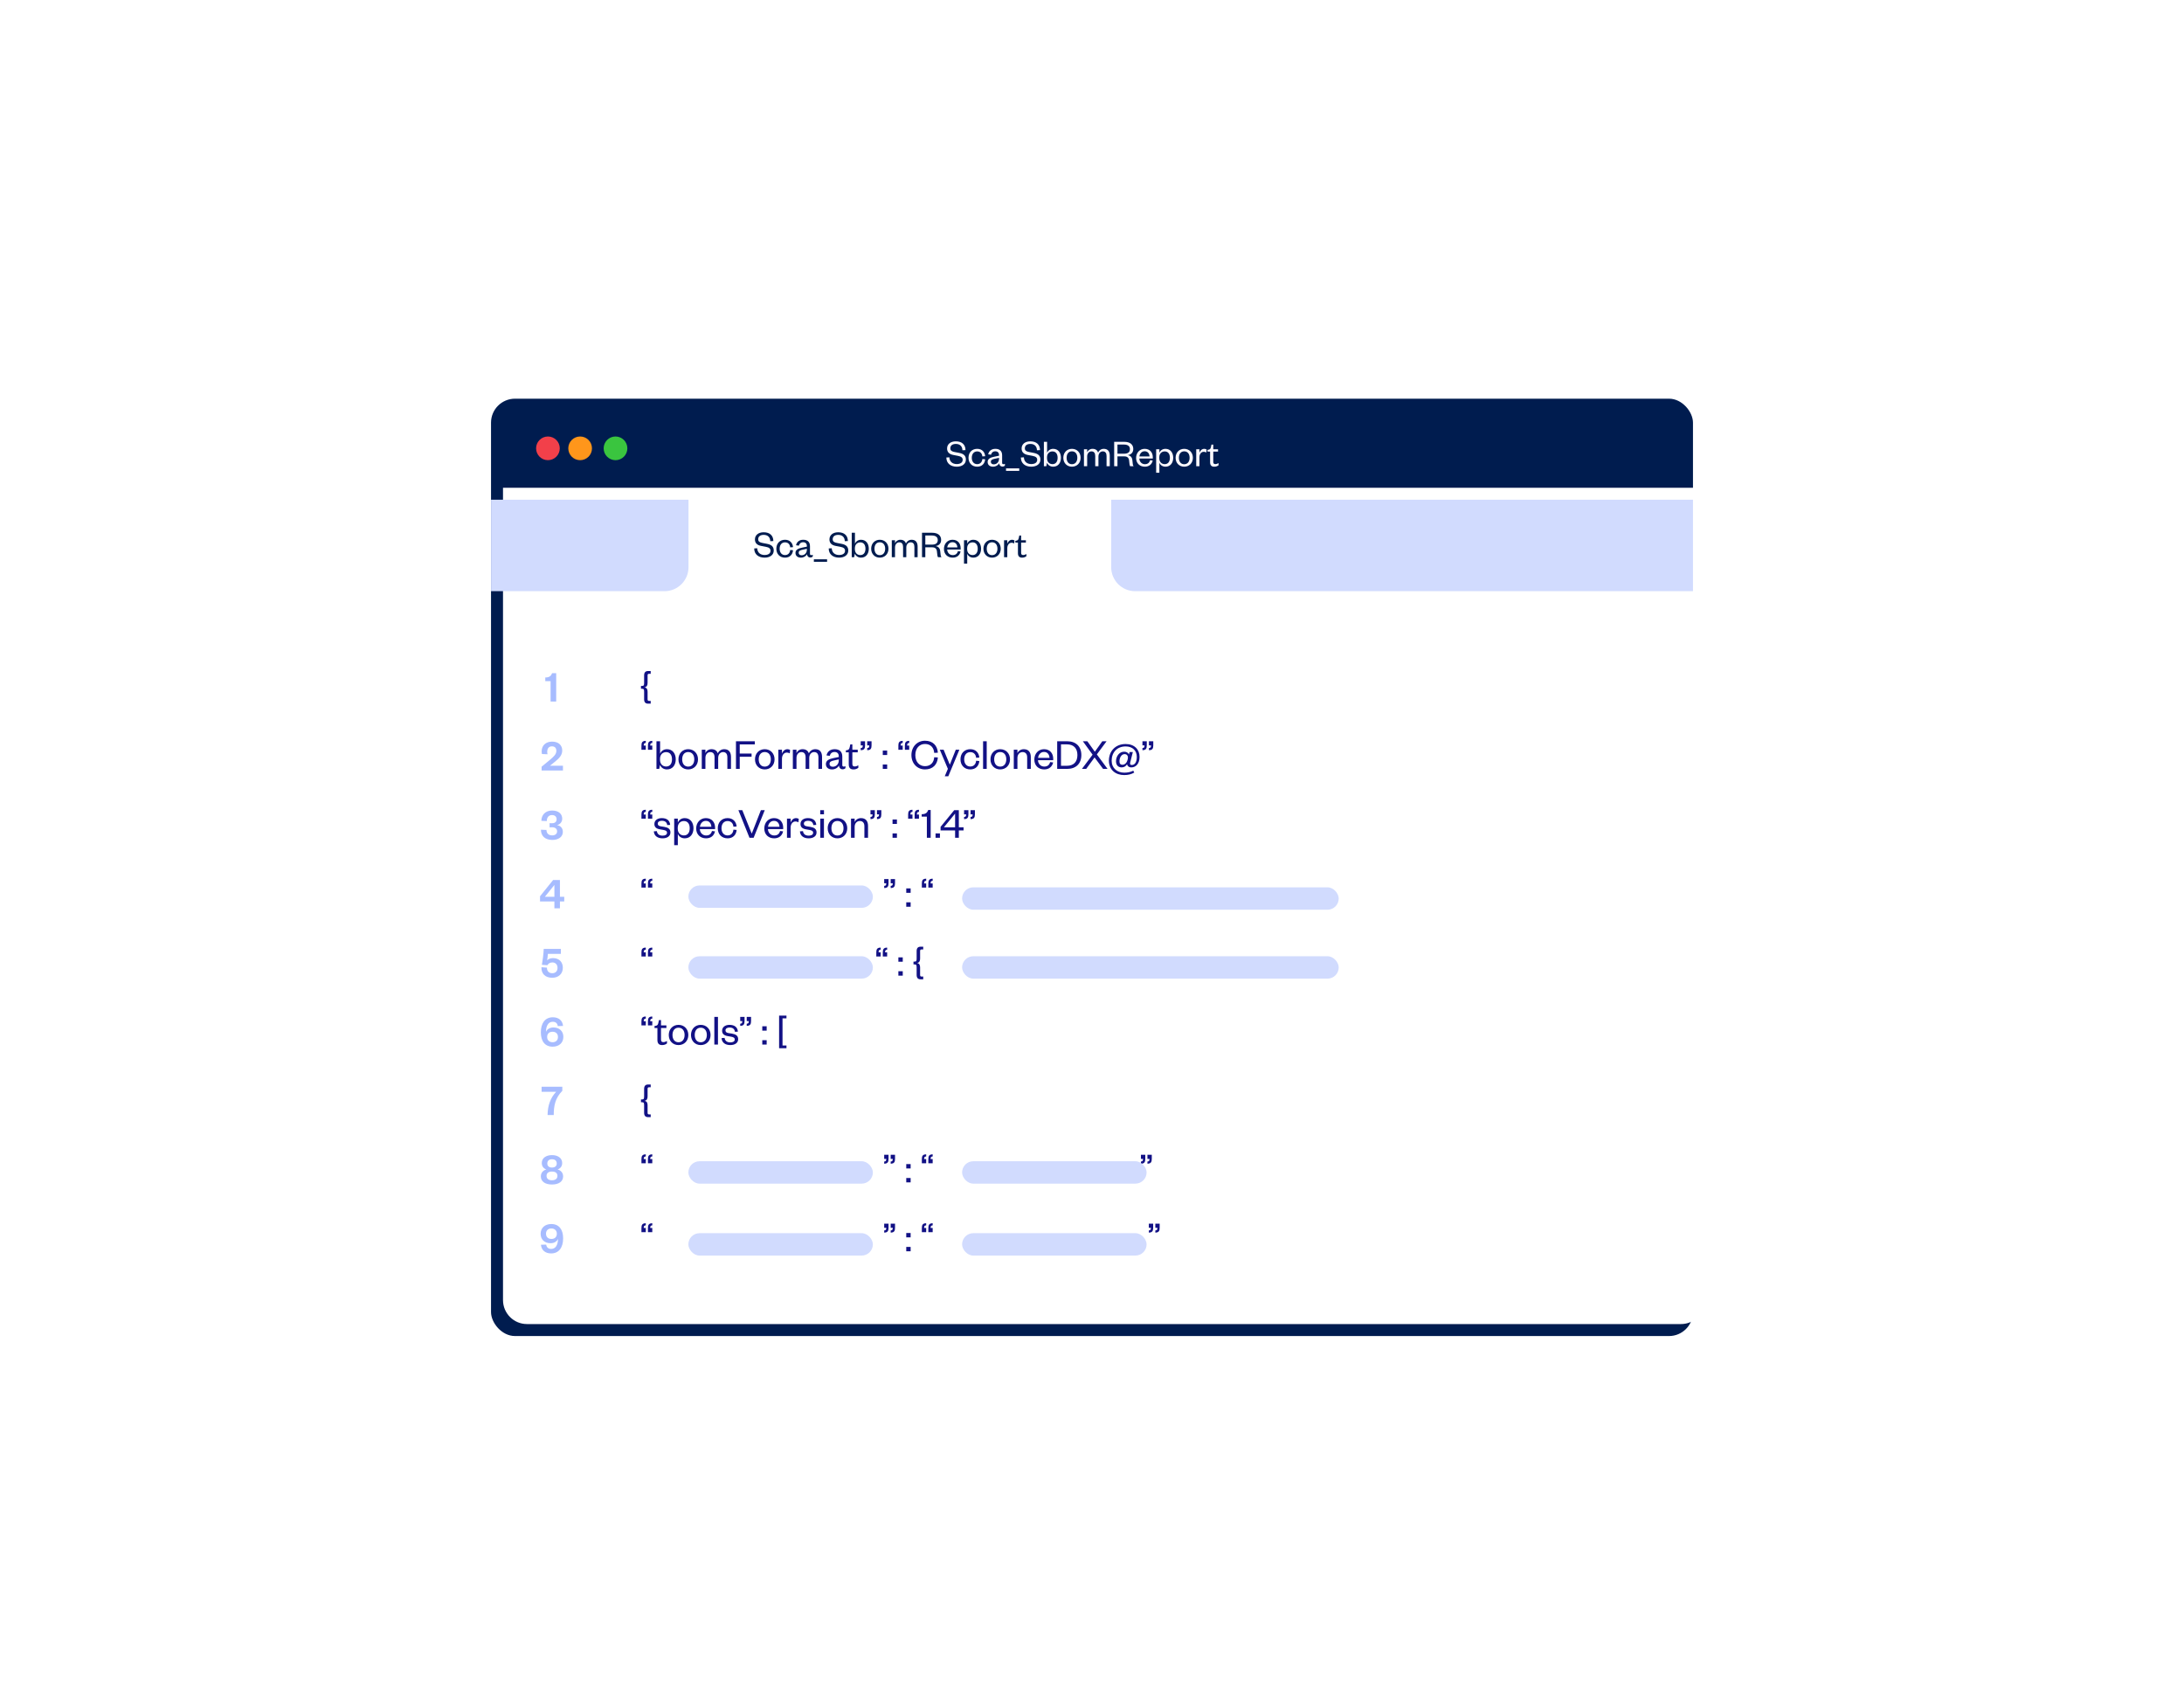 <?xml version="1.0" encoding="UTF-8"?>
<svg xmlns="http://www.w3.org/2000/svg" width="729" height="568" viewBox="0 0 729 568" fill="none">
  <g filter="url(#filter0_d_2475_5390)">
    <rect x="163.899" y="127.58" width="401.201" height="312.84" rx="8" fill="#001C4F"></rect>
    <g filter="url(#filter1_d_2475_5390)">
      <path d="M163.899 161.301H565.101V432.42C565.101 436.838 561.519 440.42 557.101 440.42H171.899C167.481 440.42 163.899 436.838 163.899 432.42V161.301Z" fill="white"></path>
    </g>
    <path d="M315.881 147.21L316.891 147.145C316.956 148.634 317.978 149.397 319.35 149.397C320.567 149.397 321.33 148.88 321.33 147.986C321.33 147.236 320.839 146.873 319.777 146.666L318.159 146.356C316.956 146.123 316.127 145.476 316.127 144.207C316.127 142.783 317.253 141.813 319.04 141.813C321.084 141.813 322.262 142.9 322.275 144.738L321.253 144.79C321.214 143.443 320.399 142.68 319.052 142.68C317.875 142.68 317.215 143.236 317.215 144.142C317.215 144.945 317.745 145.204 318.69 145.385L320.166 145.67C321.654 145.954 322.405 146.602 322.405 147.909C322.405 149.41 321.11 150.277 319.35 150.277C317.344 150.277 315.881 149.177 315.881 147.21ZM323.278 147.301C323.278 145.501 324.468 144.311 326.177 144.311C327.834 144.311 328.727 145.424 328.843 146.783L327.898 146.847C327.808 145.851 327.212 145.178 326.164 145.178C325.103 145.178 324.378 145.993 324.378 147.301C324.378 148.608 325.103 149.423 326.164 149.423C327.212 149.423 327.808 148.711 327.898 147.715L328.843 147.805C328.727 149.177 327.834 150.277 326.177 150.277C324.468 150.277 323.278 149.1 323.278 147.301ZM333.468 147.598V147.326L332.199 147.598C331.306 147.792 330.737 147.961 330.737 148.647C330.737 149.125 331.06 149.488 331.708 149.488C332.704 149.488 333.468 148.737 333.468 147.598ZM334.503 146.472V149.009C334.503 149.307 334.671 149.449 334.943 149.449C335.073 149.449 335.28 149.41 335.435 149.32V149.902C335.241 150.096 335.008 150.239 334.568 150.239C333.986 150.239 333.571 149.798 333.507 149.125C333.196 149.786 332.394 150.277 331.475 150.277C330.374 150.277 329.663 149.682 329.663 148.711C329.663 147.637 330.582 147.197 331.941 146.925L333.468 146.615V146.394C333.468 145.618 333.015 145.139 332.225 145.139C331.41 145.139 330.97 145.618 330.802 146.278L329.844 146.149C330.064 145.087 330.905 144.311 332.238 144.311C333.662 144.311 334.503 145.035 334.503 146.472ZM335.801 151.675V150.834H340.214V151.675H335.801ZM340.756 147.21L341.766 147.145C341.83 148.634 342.853 149.397 344.225 149.397C345.442 149.397 346.205 148.88 346.205 147.986C346.205 147.236 345.713 146.873 344.652 146.666L343.034 146.356C341.83 146.123 341.002 145.476 341.002 144.207C341.002 142.783 342.128 141.813 343.914 141.813C345.959 141.813 347.137 142.9 347.15 144.738L346.128 144.79C346.089 143.443 345.273 142.68 343.927 142.68C342.749 142.68 342.089 143.236 342.089 144.142C342.089 144.945 342.62 145.204 343.565 145.385L345.04 145.67C346.529 145.954 347.279 146.602 347.279 147.909C347.279 149.41 345.985 150.277 344.225 150.277C342.219 150.277 340.756 149.177 340.756 147.21ZM349.487 147.132V147.456C349.487 148.698 350.277 149.423 351.299 149.423C352.413 149.423 353.021 148.595 353.021 147.301C353.021 146.006 352.413 145.178 351.299 145.178C350.277 145.178 349.487 145.903 349.487 147.132ZM349.487 148.944L349.254 150.122H348.439V141.968H349.513V145.657C349.759 144.958 350.484 144.311 351.545 144.311C353.215 144.311 354.134 145.631 354.134 147.301C354.134 148.97 353.215 150.277 351.532 150.277C350.484 150.277 349.746 149.656 349.487 148.944ZM356.027 147.301C356.027 148.556 356.662 149.449 357.801 149.449C358.953 149.449 359.6 148.556 359.6 147.301C359.6 146.032 358.953 145.152 357.801 145.152C356.662 145.152 356.027 146.032 356.027 147.301ZM360.7 147.301C360.7 149.061 359.47 150.277 357.801 150.277C356.144 150.277 354.927 149.061 354.927 147.301C354.927 145.54 356.144 144.311 357.801 144.311C359.47 144.311 360.7 145.54 360.7 147.301ZM366.536 145.54C366.834 144.841 367.533 144.311 368.439 144.311C369.914 144.311 370.432 145.333 370.432 146.615V150.122H369.358V146.705C369.358 145.76 368.969 145.165 368.102 145.165C367.3 145.165 366.652 145.838 366.652 146.873V150.122H365.578V146.705C365.578 145.76 365.19 145.165 364.323 145.165C363.52 145.165 362.886 145.838 362.886 146.873V150.122H361.812V144.466H362.886V145.476C363.158 144.79 363.818 144.311 364.685 144.311C365.695 144.311 366.29 144.803 366.536 145.54ZM378.397 150.122H377.232C377.077 149.902 376.96 149.307 376.895 148.349C376.844 147.443 376.417 146.835 375.303 146.835H373V150.122H371.899V141.968H375.213C377.284 141.968 378.28 142.926 378.28 144.375C378.28 145.631 377.426 146.291 376.429 146.407C377.426 146.602 377.905 147.21 377.983 148.168C378.086 149.358 378.125 149.824 378.397 150.122ZM373 145.941H375.148C376.533 145.941 377.154 145.424 377.154 144.414C377.154 143.482 376.533 142.887 375.148 142.887H373V145.941ZM383.88 148.116L384.773 148.219C384.488 149.501 383.544 150.277 382.133 150.277C380.45 150.277 379.221 149.138 379.221 147.378C379.221 145.592 380.45 144.311 382.081 144.311C383.88 144.311 384.799 145.592 384.799 147.132V147.559H380.295C380.347 148.66 381.136 149.436 382.146 149.436C383.091 149.436 383.647 148.983 383.88 148.116ZM380.321 146.86H383.699C383.66 145.954 383.155 145.126 382.081 145.126C381.059 145.126 380.45 145.929 380.321 146.86ZM386.964 147.132V147.456C386.964 148.698 387.753 149.423 388.776 149.423C389.889 149.423 390.497 148.595 390.497 147.301C390.497 146.006 389.889 145.178 388.776 145.178C387.753 145.178 386.964 145.903 386.964 147.132ZM386.99 148.944V152.296H385.916V144.466H386.99V145.657C387.236 144.958 387.961 144.311 389.022 144.311C390.691 144.311 391.61 145.631 391.61 147.301C391.61 148.97 390.691 150.277 389.022 150.277C387.961 150.277 387.236 149.643 386.99 148.944ZM393.504 147.301C393.504 148.556 394.138 149.449 395.277 149.449C396.429 149.449 397.076 148.556 397.076 147.301C397.076 146.032 396.429 145.152 395.277 145.152C394.138 145.152 393.504 146.032 393.504 147.301ZM398.176 147.301C398.176 149.061 396.947 150.277 395.277 150.277C393.62 150.277 392.404 149.061 392.404 147.301C392.404 145.54 393.62 144.311 395.277 144.311C396.947 144.311 398.176 145.54 398.176 147.301ZM402.77 144.57L402.666 145.54C402.356 145.372 402.136 145.307 401.786 145.307C400.971 145.307 400.363 146.045 400.363 147.132V150.122H399.288V144.466H400.363V145.618C400.57 144.971 401.152 144.311 401.967 144.311C402.317 144.311 402.576 144.401 402.77 144.57ZM403.919 148.802V145.243H403.065V144.66L403.427 144.595C403.958 144.492 404.074 144.233 404.204 143.689L404.372 142.9H404.98V144.466H406.572V145.243H404.98V148.672C404.98 149.177 405.187 149.41 405.679 149.41C406.042 149.41 406.417 149.255 406.74 149.074V149.798C406.326 150.109 405.912 150.277 405.291 150.277C404.488 150.277 403.919 149.902 403.919 148.802Z" fill="#FCF9FE"></path>
    <path d="M251.743 177.56L252.752 177.496C252.817 178.984 253.84 179.748 255.211 179.748C256.428 179.748 257.192 179.23 257.192 178.337C257.192 177.586 256.7 177.224 255.639 177.017L254.021 176.706C252.817 176.473 251.989 175.826 251.989 174.558C251.989 173.134 253.115 172.163 254.901 172.163C256.946 172.163 258.124 173.25 258.137 175.088L257.114 175.14C257.075 173.794 256.26 173.03 254.914 173.03C253.736 173.03 253.076 173.587 253.076 174.493C253.076 175.295 253.607 175.554 254.551 175.736L256.027 176.02C257.515 176.305 258.266 176.952 258.266 178.259C258.266 179.761 256.972 180.628 255.211 180.628C253.205 180.628 251.743 179.528 251.743 177.56ZM259.139 177.651C259.139 175.852 260.33 174.661 262.038 174.661C263.695 174.661 264.588 175.774 264.705 177.133L263.76 177.198C263.669 176.201 263.074 175.528 262.025 175.528C260.964 175.528 260.239 176.344 260.239 177.651C260.239 178.958 260.964 179.774 262.025 179.774C263.074 179.774 263.669 179.062 263.76 178.065L264.705 178.156C264.588 179.528 263.695 180.628 262.038 180.628C260.33 180.628 259.139 179.45 259.139 177.651ZM269.329 177.949V177.677L268.061 177.949C267.168 178.143 266.598 178.311 266.598 178.997C266.598 179.476 266.922 179.838 267.569 179.838C268.565 179.838 269.329 179.088 269.329 177.949ZM270.365 176.823V179.36C270.365 179.657 270.533 179.8 270.805 179.8C270.934 179.8 271.141 179.761 271.296 179.67V180.253C271.102 180.447 270.869 180.589 270.429 180.589C269.847 180.589 269.433 180.149 269.368 179.476C269.057 180.136 268.255 180.628 267.336 180.628C266.236 180.628 265.524 180.033 265.524 179.062C265.524 177.988 266.443 177.548 267.802 177.276L269.329 176.965V176.745C269.329 175.969 268.876 175.49 268.087 175.49C267.271 175.49 266.831 175.969 266.663 176.629L265.705 176.499C265.925 175.438 266.766 174.661 268.1 174.661C269.523 174.661 270.365 175.386 270.365 176.823ZM271.662 182.026V181.185H276.076V182.026H271.662ZM276.618 177.56L277.627 177.496C277.692 178.984 278.714 179.748 280.086 179.748C281.303 179.748 282.067 179.23 282.067 178.337C282.067 177.586 281.575 177.224 280.513 177.017L278.895 176.706C277.692 176.473 276.863 175.826 276.863 174.558C276.863 173.134 277.989 172.163 279.776 172.163C281.821 172.163 282.998 173.25 283.011 175.088L281.989 175.14C281.95 173.794 281.135 173.03 279.789 173.03C278.611 173.03 277.951 173.587 277.951 174.493C277.951 175.295 278.481 175.554 279.426 175.736L280.902 176.02C282.39 176.305 283.141 176.952 283.141 178.259C283.141 179.761 281.846 180.628 280.086 180.628C278.08 180.628 276.618 179.528 276.618 177.56ZM285.349 177.483V177.806C285.349 179.049 286.138 179.774 287.161 179.774C288.274 179.774 288.882 178.945 288.882 177.651C288.882 176.357 288.274 175.528 287.161 175.528C286.138 175.528 285.349 176.253 285.349 177.483ZM285.349 179.295L285.116 180.473H284.3V172.319H285.375V176.007C285.621 175.308 286.345 174.661 287.407 174.661C289.076 174.661 289.995 175.981 289.995 177.651C289.995 179.321 289.076 180.628 287.394 180.628C286.345 180.628 285.608 180.007 285.349 179.295ZM291.889 177.651C291.889 178.907 292.523 179.8 293.662 179.8C294.814 179.8 295.461 178.907 295.461 177.651C295.461 176.383 294.814 175.503 293.662 175.503C292.523 175.503 291.889 176.383 291.889 177.651ZM296.561 177.651C296.561 179.411 295.332 180.628 293.662 180.628C292.005 180.628 290.789 179.411 290.789 177.651C290.789 175.891 292.005 174.661 293.662 174.661C295.332 174.661 296.561 175.891 296.561 177.651ZM302.397 175.891C302.695 175.192 303.394 174.661 304.3 174.661C305.775 174.661 306.293 175.684 306.293 176.965V180.473H305.219V177.056C305.219 176.111 304.831 175.515 303.963 175.515C303.161 175.515 302.514 176.189 302.514 177.224V180.473H301.44V177.056C301.44 176.111 301.051 175.515 300.184 175.515C299.382 175.515 298.747 176.189 298.747 177.224V180.473H297.673V174.817H298.747V175.826C299.019 175.14 299.679 174.661 300.546 174.661C301.556 174.661 302.151 175.153 302.397 175.891ZM314.258 180.473H313.093C312.938 180.253 312.821 179.657 312.757 178.699C312.705 177.793 312.278 177.185 311.165 177.185H308.861V180.473H307.761V172.319H311.074C313.145 172.319 314.142 173.276 314.142 174.726C314.142 175.981 313.287 176.642 312.291 176.758C313.287 176.952 313.766 177.56 313.844 178.518C313.947 179.709 313.986 180.175 314.258 180.473ZM308.861 176.292H311.009C312.394 176.292 313.016 175.774 313.016 174.765C313.016 173.833 312.394 173.238 311.009 173.238H308.861V176.292ZM319.741 178.466L320.635 178.57C320.35 179.851 319.405 180.628 317.994 180.628C316.312 180.628 315.082 179.489 315.082 177.729C315.082 175.943 316.312 174.661 317.942 174.661C319.741 174.661 320.66 175.943 320.66 177.483V177.91H316.156C316.208 179.01 316.998 179.787 318.007 179.787C318.952 179.787 319.508 179.334 319.741 178.466ZM316.182 177.211H319.56C319.521 176.305 319.017 175.477 317.942 175.477C316.92 175.477 316.312 176.279 316.182 177.211ZM322.825 177.483V177.806C322.825 179.049 323.615 179.774 324.637 179.774C325.75 179.774 326.359 178.945 326.359 177.651C326.359 176.357 325.75 175.528 324.637 175.528C323.615 175.528 322.825 176.253 322.825 177.483ZM322.851 179.295V182.647H321.777V174.817H322.851V176.007C323.097 175.308 323.822 174.661 324.883 174.661C326.553 174.661 327.472 175.981 327.472 177.651C327.472 179.321 326.553 180.628 324.883 180.628C323.822 180.628 323.097 179.994 322.851 179.295ZM329.365 177.651C329.365 178.907 329.999 179.8 331.138 179.8C332.29 179.8 332.938 178.907 332.938 177.651C332.938 176.383 332.29 175.503 331.138 175.503C329.999 175.503 329.365 176.383 329.365 177.651ZM334.038 177.651C334.038 179.411 332.808 180.628 331.138 180.628C329.482 180.628 328.265 179.411 328.265 177.651C328.265 175.891 329.482 174.661 331.138 174.661C332.808 174.661 334.038 175.891 334.038 177.651ZM338.631 174.92L338.528 175.891C338.217 175.723 337.997 175.658 337.648 175.658C336.832 175.658 336.224 176.396 336.224 177.483V180.473H335.15V174.817H336.224V175.969C336.431 175.321 337.013 174.661 337.829 174.661C338.178 174.661 338.437 174.752 338.631 174.92ZM339.78 179.152V175.593H338.926V175.011L339.288 174.946C339.819 174.842 339.936 174.584 340.065 174.04L340.233 173.25H340.842V174.817H342.434V175.593H340.842V179.023C340.842 179.528 341.049 179.761 341.54 179.761C341.903 179.761 342.278 179.605 342.602 179.424V180.149C342.188 180.46 341.773 180.628 341.152 180.628C340.35 180.628 339.78 180.253 339.78 179.152Z" fill="#001C4F"></path>
    <path d="M370.907 161.301H565.101V191.824H378.907C374.488 191.824 370.907 188.242 370.907 183.824V161.301Z" fill="#D1DBFE"></path>
    <path d="M163.899 161.301H229.816V183.824C229.816 188.242 226.234 191.824 221.816 191.824H163.899V161.301Z" fill="#D1DBFE"></path>
    <circle cx="182.894" cy="144.149" r="3.953" fill="#F2404A"></circle>
    <circle cx="193.645" cy="144.149" r="3.953" fill="#FF961B"></circle>
    <circle cx="205.45" cy="144.149" r="3.953" fill="#3AC53F"></circle>
    <path d="M182.01 221.852V220.622C183.33 220.622 183.93 220.172 184.275 219.182H185.655V228.662H183.78V221.852H182.01ZM183.574 250.072H187.909V251.662H180.784V250.402L183.424 248.227C184.894 246.997 185.704 246.247 185.704 245.107C185.704 244.237 185.254 243.607 184.234 243.607C183.184 243.607 182.659 244.327 182.659 245.422C182.659 245.737 182.689 245.992 182.764 246.247L180.904 246.172C180.844 245.872 180.799 245.572 180.799 245.287C180.799 243.307 182.194 242.032 184.279 242.032C186.529 242.032 187.669 243.322 187.669 245.002C187.669 246.667 186.499 247.732 185.074 248.872L183.574 250.072ZM185.954 271.977C185.954 271.077 185.234 270.612 184.259 270.612C183.974 270.612 183.704 270.627 183.449 270.657V269.247C183.644 269.277 183.929 269.277 184.274 269.277C185.069 269.277 185.789 268.917 185.789 267.957C185.789 267.117 185.279 266.547 184.244 266.547C183.149 266.547 182.519 267.327 182.519 268.542L180.704 268.467C180.704 266.517 182.054 265.032 184.289 265.032C186.449 265.032 187.664 266.142 187.664 267.777C187.664 268.947 186.794 269.757 185.894 269.877C187.094 270.072 187.874 270.927 187.874 272.127C187.874 273.792 186.479 274.842 184.334 274.842C181.979 274.842 180.554 273.537 180.554 271.437L182.399 271.512C182.444 272.727 183.179 273.327 184.334 273.327C185.264 273.327 185.954 272.862 185.954 271.977ZM186.899 288.212V293.822H188.339V295.382H186.899V297.662H185.054V295.382H180.254V293.642L184.634 288.212H186.899ZM185.054 289.862L181.874 293.822H185.054V289.862ZM187.207 311.212V312.877H182.887C182.872 313.342 182.707 314.602 182.617 315.022C183.007 314.632 183.652 314.287 184.597 314.287C186.772 314.287 187.867 315.727 187.867 317.512C187.867 319.537 186.412 320.842 184.342 320.842C181.957 320.842 180.652 319.462 180.727 317.332L182.557 317.467C182.557 318.607 183.187 319.327 184.357 319.327C185.422 319.327 186.097 318.637 186.097 317.527C186.097 316.507 185.467 315.727 184.372 315.727C183.532 315.727 183.007 316.147 182.707 316.657L180.877 316.522C181.117 315.217 181.447 312.772 181.492 311.212H187.207ZM184.504 335.532C183.004 335.532 182.269 336.912 182.239 338.877C182.614 338.037 183.484 337.437 184.729 337.437C186.784 337.437 188.044 338.727 188.044 340.572C188.044 342.552 186.604 343.842 184.474 343.842C181.894 343.842 180.529 341.997 180.529 339.057C180.529 336.132 181.849 334.032 184.534 334.032C186.484 334.032 187.774 335.097 187.939 336.927L186.184 336.972C186.064 336.087 185.524 335.532 184.504 335.532ZM182.629 340.617C182.629 341.637 183.319 342.357 184.444 342.357C185.584 342.357 186.244 341.652 186.244 340.617C186.244 339.552 185.584 338.862 184.429 338.862C183.289 338.862 182.629 339.552 182.629 340.617ZM185.626 358.907H180.781V357.212H187.696V358.577C185.296 361.022 184.846 363.587 184.831 366.662H182.776C182.821 363.437 183.736 360.932 185.626 358.907ZM184.247 381.412C183.317 381.412 182.687 381.892 182.687 382.837C182.687 383.707 183.317 384.187 184.247 384.187C185.207 384.187 185.837 383.707 185.837 382.837C185.837 381.892 185.207 381.412 184.247 381.412ZM184.247 385.522C183.092 385.522 182.432 386.017 182.432 386.962C182.432 387.892 183.092 388.432 184.247 388.432C185.402 388.432 186.062 387.892 186.062 386.962C186.062 386.017 185.402 385.522 184.247 385.522ZM184.247 389.842C181.892 389.842 180.527 388.792 180.527 387.127C180.527 385.912 181.337 385.072 182.372 384.832C181.397 384.457 180.842 383.752 180.842 382.657C180.842 381.022 182.267 380.032 184.247 380.032C186.227 380.032 187.652 381.022 187.652 382.657C187.652 383.752 187.097 384.457 186.122 384.832C187.142 385.072 187.967 385.912 187.967 387.127C187.967 388.792 186.587 389.842 184.247 389.842ZM183.994 411.342C185.494 411.342 186.229 409.962 186.259 407.997C185.884 408.837 185.014 409.437 183.769 409.437C181.714 409.437 180.454 408.147 180.454 406.302C180.454 404.322 181.894 403.032 184.024 403.032C186.604 403.032 187.969 404.877 187.969 407.817C187.969 410.742 186.649 412.842 183.964 412.842C182.014 412.842 180.724 411.777 180.559 409.947L182.314 409.902C182.434 410.787 182.974 411.342 183.994 411.342ZM185.869 406.257C185.869 405.237 185.179 404.517 184.054 404.517C182.914 404.517 182.254 405.222 182.254 406.257C182.254 407.322 182.914 408.012 184.069 408.012C185.209 408.012 185.869 407.322 185.869 406.257Z" fill="#A7BCFF"></path>
    <path d="M213.948 224.385V223.448H214.314C214.914 223.448 215.002 223.184 215.002 222.379V219.948C215.002 218.997 215.397 218.47 216.334 218.47H217.198V219.392H216.612C216.276 219.392 216.159 219.597 216.159 219.934V222.423C216.159 223.243 215.924 223.77 215.134 223.916C215.924 224.063 216.159 224.59 216.159 225.424V227.899C216.159 228.235 216.276 228.44 216.612 228.44H217.198V229.363H216.334C215.397 229.363 215.002 228.836 215.002 227.884V225.453C215.002 224.648 214.914 224.385 214.314 224.385H213.948ZM215.558 243.358V244.749H214.109V243.388C214.109 242.363 214.372 241.777 215.558 241.777V242.48C215.002 242.524 214.87 242.714 214.87 243.358H215.558ZM217.725 243.358V244.749H216.276V243.388C216.276 242.363 216.554 241.777 217.725 241.777V242.48C217.183 242.524 217.037 242.714 217.037 243.358H217.725ZM220.306 247.751V248.117C220.306 249.522 221.199 250.342 222.355 250.342C223.614 250.342 224.303 249.405 224.303 247.941C224.303 246.477 223.614 245.54 222.355 245.54C221.199 245.54 220.306 246.36 220.306 247.751ZM220.306 249.8L220.042 251.133H219.12V241.909H220.335V246.082C220.613 245.291 221.433 244.559 222.634 244.559C224.522 244.559 225.562 246.052 225.562 247.941C225.562 249.83 224.522 251.309 222.619 251.309C221.433 251.309 220.598 250.606 220.306 249.8ZM227.704 247.941C227.704 249.361 228.421 250.371 229.71 250.371C231.013 250.371 231.745 249.361 231.745 247.941C231.745 246.506 231.013 245.511 229.71 245.511C228.421 245.511 227.704 246.506 227.704 247.941ZM232.989 247.941C232.989 249.932 231.598 251.309 229.71 251.309C227.835 251.309 226.459 249.932 226.459 247.941C226.459 245.95 227.835 244.559 229.71 244.559C231.598 244.559 232.989 245.95 232.989 247.941ZM239.591 245.95C239.928 245.159 240.718 244.559 241.743 244.559C243.412 244.559 243.998 245.716 243.998 247.165V251.133H242.783V247.268C242.783 246.199 242.343 245.525 241.362 245.525C240.455 245.525 239.723 246.287 239.723 247.458V251.133H238.507V247.268C238.507 246.199 238.068 245.525 237.087 245.525C236.18 245.525 235.462 246.287 235.462 247.458V251.133H234.247V244.735H235.462V245.877C235.77 245.101 236.516 244.559 237.497 244.559C238.639 244.559 239.313 245.115 239.591 245.95ZM246.917 251.133H245.658V241.909H251.954V242.963H246.917V246.023H250.87V247.077H246.917V251.133ZM253.254 247.941C253.254 249.361 253.972 250.371 255.26 250.371C256.563 250.371 257.295 249.361 257.295 247.941C257.295 246.506 256.563 245.511 255.26 245.511C253.972 245.511 253.254 246.506 253.254 247.941ZM258.54 247.941C258.54 249.932 257.149 251.309 255.26 251.309C253.386 251.309 252.01 249.932 252.01 247.941C252.01 245.95 253.386 244.559 255.26 244.559C257.149 244.559 258.54 245.95 258.54 247.941ZM263.736 244.852L263.619 245.95C263.267 245.76 263.018 245.686 262.623 245.686C261.701 245.686 261.013 246.521 261.013 247.751V251.133H259.797V244.735H261.013V246.038C261.247 245.306 261.906 244.559 262.828 244.559C263.223 244.559 263.516 244.661 263.736 244.852ZM269.988 245.95C270.325 245.159 271.116 244.559 272.141 244.559C273.81 244.559 274.395 245.716 274.395 247.165V251.133H273.18V247.268C273.18 246.199 272.741 245.525 271.76 245.525C270.852 245.525 270.12 246.287 270.12 247.458V251.133H268.905V247.268C268.905 246.199 268.466 245.525 267.485 245.525C266.577 245.525 265.86 246.287 265.86 247.458V251.133H264.644V244.735H265.86V245.877C266.167 245.101 266.914 244.559 267.895 244.559C269.037 244.559 269.71 245.115 269.988 245.95ZM279.979 248.278V247.97L278.544 248.278C277.534 248.497 276.89 248.688 276.89 249.464C276.89 250.005 277.256 250.415 277.988 250.415C279.115 250.415 279.979 249.566 279.979 248.278ZM281.151 247.004V249.874C281.151 250.21 281.341 250.371 281.648 250.371C281.795 250.371 282.029 250.328 282.205 250.225V250.884C281.985 251.104 281.722 251.265 281.224 251.265C280.565 251.265 280.096 250.767 280.023 250.005C279.672 250.752 278.764 251.309 277.725 251.309C276.48 251.309 275.675 250.635 275.675 249.537C275.675 248.322 276.714 247.824 278.252 247.516L279.979 247.165V246.916C279.979 246.038 279.467 245.496 278.574 245.496C277.651 245.496 277.154 246.038 276.963 246.784L275.88 246.638C276.129 245.437 277.08 244.559 278.588 244.559C280.199 244.559 281.151 245.379 281.151 247.004ZM283.308 249.639V245.613H282.342V244.954L282.752 244.881C283.352 244.764 283.484 244.471 283.63 243.856L283.821 242.963H284.509V244.735H286.31V245.613H284.509V249.493C284.509 250.064 284.743 250.328 285.299 250.328C285.709 250.328 286.134 250.152 286.5 249.947V250.767C286.032 251.118 285.563 251.309 284.86 251.309C283.952 251.309 283.308 250.884 283.308 249.639ZM289.467 243.3V241.909H290.916V243.285C290.916 244.31 290.653 244.881 289.467 244.896V244.178C290.023 244.134 290.155 243.944 290.155 243.3H289.467ZM287.3 243.3V241.909H288.75V243.285C288.75 244.31 288.486 244.881 287.3 244.896V244.178C287.856 244.134 287.988 243.944 287.988 243.3H287.3ZM294.663 251.133V249.669H296.128V251.133H294.663ZM294.663 246.492V245.027H296.128V246.492H294.663ZM301.317 243.358V244.749H299.868V243.388C299.868 242.363 300.131 241.777 301.317 241.777V242.48C300.761 242.524 300.629 242.714 300.629 243.358H301.317ZM303.484 243.358V244.749H302.035V243.388C302.035 242.363 302.313 241.777 303.484 241.777V242.48C302.943 242.524 302.796 242.714 302.796 243.358H303.484ZM304.227 246.521C304.227 243.68 306.203 241.733 308.751 241.733C311.386 241.733 312.88 243.358 313.055 245.73L311.825 245.789C311.723 244.09 310.654 242.817 308.751 242.817C306.877 242.817 305.53 244.251 305.53 246.521C305.53 248.79 306.877 250.225 308.751 250.225C310.654 250.225 311.723 248.951 311.825 247.253L313.055 247.311C312.88 249.683 311.386 251.309 308.751 251.309C306.203 251.309 304.227 249.361 304.227 246.521ZM316.538 253.593H315.352L316.392 251.118L313.698 244.735H314.971L317.007 249.654H317.065L319.027 244.735H320.228L316.538 253.593ZM320.597 247.941C320.597 245.906 321.944 244.559 323.876 244.559C325.751 244.559 326.761 245.818 326.893 247.355L325.824 247.429C325.721 246.301 325.048 245.54 323.862 245.54C322.661 245.54 321.841 246.462 321.841 247.941C321.841 249.42 322.661 250.342 323.862 250.342C325.048 250.342 325.721 249.537 325.824 248.41L326.893 248.512C326.761 250.064 325.751 251.309 323.876 251.309C321.944 251.309 320.597 249.976 320.597 247.941ZM328.142 241.909H329.357V251.133H328.142V241.909ZM331.85 247.941C331.85 249.361 332.567 250.371 333.856 250.371C335.159 250.371 335.891 249.361 335.891 247.941C335.891 246.506 335.159 245.511 333.856 245.511C332.567 245.511 331.85 246.506 331.85 247.941ZM337.135 247.941C337.135 249.932 335.744 251.309 333.856 251.309C331.982 251.309 330.605 249.932 330.605 247.941C330.605 245.95 331.982 244.559 333.856 244.559C335.744 244.559 337.135 245.95 337.135 247.941ZM339.608 247.458V251.133H338.393V244.735H339.608V245.877C339.916 245.101 340.78 244.559 341.731 244.559C343.4 244.559 344.074 245.672 344.074 247.165V251.133H342.859V247.268C342.859 246.199 342.346 245.525 341.336 245.525C340.37 245.525 339.608 246.287 339.608 247.458ZM350.517 248.863L351.528 248.981C351.205 250.43 350.137 251.309 348.541 251.309C346.637 251.309 345.247 250.02 345.247 248.029C345.247 246.008 346.637 244.559 348.482 244.559C350.517 244.559 351.557 246.008 351.557 247.751V248.234H346.462C346.52 249.478 347.413 250.357 348.555 250.357C349.624 250.357 350.254 249.844 350.517 248.863ZM346.491 247.443H350.312C350.268 246.418 349.697 245.481 348.482 245.481C347.326 245.481 346.637 246.389 346.491 247.443ZM354.152 250.093H356.143C358.398 250.093 359.628 248.761 359.628 246.521C359.628 244.281 358.398 242.948 356.143 242.948H354.152V250.093ZM352.878 251.133V241.909H356.217C359.115 241.909 360.946 243.637 360.946 246.521C360.946 249.405 359.115 251.133 356.217 251.133H352.878ZM369.368 241.909L366.118 246.301L369.69 251.133H368.197L365.357 247.311L362.56 251.133H361.14L364.698 246.389L361.447 241.909H362.941L365.445 245.408L367.948 241.909H369.368ZM377.783 249.83C378.72 249.83 379.452 249.01 379.452 247.121C379.452 245.086 378.091 243.637 375.719 243.637C372.908 243.637 371.063 245.598 371.063 248.395C371.063 250.899 372.908 252.392 375.265 252.392C376.378 252.392 377.285 252.216 378.281 251.733L378.603 252.363C377.622 252.948 376.51 253.197 375.25 253.197C372.381 253.197 370.141 251.47 370.141 248.366C370.141 245.218 372.337 242.831 375.719 242.831C378.647 242.831 380.375 244.647 380.375 247.121C380.375 249.522 379.042 250.635 377.622 250.635C376.802 250.635 376.334 250.181 376.187 249.595C375.836 250.225 375.206 250.635 374.387 250.635C373.259 250.635 372.513 249.874 372.513 248.585C372.513 247.019 373.523 245.394 375.236 245.394C376.041 245.394 376.627 245.789 376.832 246.316L377.051 245.511H378.135L377.256 248.981C377.095 249.625 377.329 249.83 377.783 249.83ZM376.348 248.175L376.436 247.824C376.656 246.858 376.217 246.199 375.382 246.199C374.313 246.199 373.669 247.429 373.669 248.571C373.669 249.361 373.977 249.757 374.65 249.757C375.353 249.757 376.07 249.244 376.348 248.175ZM383.505 243.3V241.909H384.954V243.285C384.954 244.31 384.69 244.881 383.505 244.896V244.178C384.061 244.134 384.193 243.944 384.193 243.3H383.505ZM381.338 243.3V241.909H382.787V243.285C382.787 244.31 382.524 244.881 381.338 244.896V244.178C381.894 244.134 382.026 243.944 382.026 243.3H381.338ZM215.558 266.358V267.749H214.109V266.388C214.109 265.363 214.372 264.777 215.558 264.777V265.48C215.002 265.524 214.87 265.714 214.87 266.358H215.558ZM217.725 266.358V267.749H216.276V266.388C216.276 265.363 216.554 264.777 217.725 264.777V265.48C217.183 265.524 217.037 265.714 217.037 266.358H217.725ZM218.236 271.981L219.261 271.907C219.379 272.888 220.067 273.415 221.165 273.415C222.014 273.415 222.643 273.108 222.643 272.464C222.643 271.863 222.219 271.658 221.428 271.512L220.345 271.322C219.144 271.131 218.427 270.619 218.427 269.521C218.427 268.35 219.408 267.559 220.887 267.559C222.585 267.559 223.58 268.35 223.698 269.828L222.717 269.887C222.57 268.906 221.97 268.452 220.887 268.452C220.081 268.452 219.554 268.818 219.554 269.404C219.554 269.916 219.876 270.18 220.535 270.297L221.736 270.487C223.024 270.707 223.785 271.19 223.785 272.347C223.785 273.62 222.658 274.309 221.165 274.309C219.569 274.309 218.354 273.562 218.236 271.981ZM226.225 270.751V271.117C226.225 272.522 227.118 273.342 228.275 273.342C229.534 273.342 230.222 272.405 230.222 270.941C230.222 269.477 229.534 268.54 228.275 268.54C227.118 268.54 226.225 269.36 226.225 270.751ZM226.254 272.8V276.593H225.039V267.735H226.254V269.082C226.532 268.291 227.352 267.559 228.553 267.559C230.442 267.559 231.481 269.052 231.481 270.941C231.481 272.83 230.442 274.309 228.553 274.309C227.352 274.309 226.532 273.591 226.254 272.8ZM237.649 271.863L238.66 271.981C238.337 273.43 237.269 274.309 235.673 274.309C233.769 274.309 232.379 273.02 232.379 271.029C232.379 269.008 233.769 267.559 235.614 267.559C237.649 267.559 238.689 269.008 238.689 270.751V271.234H233.594C233.652 272.478 234.545 273.357 235.687 273.357C236.756 273.357 237.386 272.844 237.649 271.863ZM233.623 270.443H237.444C237.4 269.418 236.829 268.481 235.614 268.481C234.458 268.481 233.769 269.389 233.623 270.443ZM239.585 270.941C239.585 268.906 240.932 267.559 242.864 267.559C244.738 267.559 245.749 268.818 245.88 270.355L244.812 270.429C244.709 269.301 244.036 268.54 242.85 268.54C241.649 268.54 240.829 269.462 240.829 270.941C240.829 272.42 241.649 273.342 242.85 273.342C244.036 273.342 244.709 272.537 244.812 271.41L245.88 271.512C245.749 273.064 244.738 274.309 242.864 274.309C240.932 274.309 239.585 272.976 239.585 270.941ZM251.551 274.133H250.175L246.47 264.909H247.774L250.892 272.669H250.951L253.981 264.909H255.27L251.551 274.133ZM260.383 271.863L261.393 271.981C261.071 273.43 260.002 274.309 258.407 274.309C256.503 274.309 255.112 273.02 255.112 271.029C255.112 269.008 256.503 267.559 258.348 267.559C260.383 267.559 261.423 269.008 261.423 270.751V271.234H256.327C256.386 272.478 257.279 273.357 258.421 273.357C259.49 273.357 260.12 272.844 260.383 271.863ZM256.357 270.443H260.178C260.134 269.418 259.563 268.481 258.348 268.481C257.191 268.481 256.503 269.389 256.357 270.443ZM266.624 267.852L266.507 268.95C266.155 268.76 265.907 268.686 265.511 268.686C264.589 268.686 263.901 269.521 263.901 270.751V274.133H262.686V267.735H263.901V269.038C264.135 268.306 264.794 267.559 265.716 267.559C266.112 267.559 266.404 267.661 266.624 267.852ZM267.007 271.981L268.032 271.907C268.149 272.888 268.837 273.415 269.935 273.415C270.784 273.415 271.414 273.108 271.414 272.464C271.414 271.863 270.989 271.658 270.199 271.512L269.115 271.322C267.915 271.131 267.197 270.619 267.197 269.521C267.197 268.35 268.178 267.559 269.657 267.559C271.355 267.559 272.351 268.35 272.468 269.828L271.487 269.887C271.341 268.906 270.74 268.452 269.657 268.452C268.852 268.452 268.324 268.818 268.324 269.404C268.324 269.916 268.647 270.18 269.305 270.297L270.506 270.487C271.794 270.707 272.556 271.19 272.556 272.347C272.556 273.62 271.428 274.309 269.935 274.309C268.339 274.309 267.124 273.562 267.007 271.981ZM273.809 267.735H275.025V274.133H273.809V267.735ZM273.78 266.285V264.909H275.039V266.285H273.78ZM277.518 270.941C277.518 272.361 278.235 273.371 279.524 273.371C280.827 273.371 281.559 272.361 281.559 270.941C281.559 269.506 280.827 268.511 279.524 268.511C278.235 268.511 277.518 269.506 277.518 270.941ZM282.803 270.941C282.803 272.932 281.412 274.309 279.524 274.309C277.65 274.309 276.273 272.932 276.273 270.941C276.273 268.95 277.65 267.559 279.524 267.559C281.412 267.559 282.803 268.95 282.803 270.941ZM285.276 270.458V274.133H284.061V267.735H285.276V268.877C285.584 268.101 286.447 267.559 287.399 267.559C289.068 267.559 289.742 268.672 289.742 270.165V274.133H288.526V270.268C288.526 269.199 288.014 268.525 287.004 268.525C286.037 268.525 285.276 269.287 285.276 270.458ZM292.727 266.3V264.909H294.176V266.285C294.176 267.31 293.913 267.881 292.727 267.896V267.178C293.283 267.134 293.415 266.944 293.415 266.3H292.727ZM290.56 266.3V264.909H292.009V266.285C292.009 267.31 291.746 267.881 290.56 267.896V267.178C291.116 267.134 291.248 266.944 291.248 266.3H290.56ZM297.923 274.133V272.669H299.388V274.133H297.923ZM297.923 269.492V268.027H299.388V269.492H297.923ZM304.577 266.358V267.749H303.128V266.388C303.128 265.363 303.391 264.777 304.577 264.777V265.48C304.021 265.524 303.889 265.714 303.889 266.358H304.577ZM306.744 266.358V267.749H305.295V266.388C305.295 265.363 305.573 264.777 306.744 264.777V265.48C306.203 265.524 306.056 265.714 306.056 266.358H306.744ZM307.651 267.076V266.256C308.939 266.256 309.481 265.817 309.818 264.85H310.652V274.133H309.378V267.076H307.651ZM312.279 274.133V272.669H313.743V274.133H312.279ZM320.049 264.909V270.634H321.63V271.673H320.049V274.133H318.804V271.673H313.958V270.473L318.512 264.909H320.049ZM318.804 266.051L315.056 270.634H318.804V266.051ZM323.968 266.3V264.909H325.417V266.285C325.417 267.31 325.154 267.881 323.968 267.896V267.178C324.524 267.134 324.656 266.944 324.656 266.3H323.968ZM321.801 266.3V264.909H323.25V266.285C323.25 267.31 322.987 267.881 321.801 267.896V267.178C322.357 267.134 322.489 266.944 322.489 266.3H321.801ZM215.558 289.358V290.749H214.109V289.388C214.109 288.363 214.372 287.777 215.558 287.777V288.48C215.002 288.524 214.87 288.714 214.87 289.358H215.558ZM217.725 289.358V290.749H216.276V289.388C216.276 288.363 216.554 287.777 217.725 287.777V288.48C217.183 288.524 217.037 288.714 217.037 289.358H217.725ZM297.302 289.3V287.909H298.752V289.285C298.752 290.31 298.488 290.881 297.302 290.896V290.178C297.859 290.134 297.99 289.944 297.99 289.3H297.302ZM295.135 289.3V287.909H296.585V289.285C296.585 290.31 296.321 290.881 295.135 290.896V290.178C295.692 290.134 295.823 289.944 295.823 289.3H295.135ZM302.499 297.133V295.669H303.963V297.133H302.499ZM302.499 292.492V291.027H303.963V292.492H302.499ZM309.153 289.358V290.749H307.703V289.388C307.703 288.363 307.967 287.777 309.153 287.777V288.48C308.596 288.524 308.465 288.714 308.465 289.358H309.153ZM311.32 289.358V290.749H309.87V289.388C309.87 288.363 310.148 287.777 311.32 287.777V288.48C310.778 288.524 310.631 288.714 310.631 289.358H311.32ZM215.558 312.358V313.749H214.109V312.388C214.109 311.363 214.372 310.777 215.558 310.777V311.48C215.002 311.524 214.87 311.714 214.87 312.358H215.558ZM217.725 312.358V313.749H216.276V312.388C216.276 311.363 216.554 310.777 217.725 310.777V311.48C217.183 311.524 217.037 311.714 217.037 312.358H217.725ZM293.954 312.358V313.749H292.504V312.388C292.504 311.363 292.768 310.777 293.954 310.777V311.48C293.398 311.524 293.266 311.714 293.266 312.358H293.954ZM296.121 312.358V313.749H294.671V312.388C294.671 311.363 294.95 310.777 296.121 310.777V311.48C295.579 311.524 295.433 311.714 295.433 312.358H296.121ZM299.868 320.133V318.669H301.332V320.133H299.868ZM299.868 315.492V314.027H301.332V315.492H299.868ZM304.911 316.385V315.448H305.277C305.878 315.448 305.966 315.184 305.966 314.379V311.948C305.966 310.997 306.361 310.47 307.298 310.47H308.162V311.392H307.576C307.239 311.392 307.122 311.597 307.122 311.934V314.423C307.122 315.243 306.888 315.77 306.097 315.916C306.888 316.063 307.122 316.59 307.122 317.424V319.899C307.122 320.235 307.239 320.44 307.576 320.44H308.162V321.363H307.298C306.361 321.363 305.966 320.836 305.966 319.884V317.453C305.966 316.648 305.878 316.385 305.277 316.385H304.911ZM215.558 335.358V336.749H214.109V335.388C214.109 334.363 214.372 333.777 215.558 333.777V334.48C215.002 334.524 214.87 334.714 214.87 335.358H215.558ZM217.725 335.358V336.749H216.276V335.388C216.276 334.363 216.554 333.777 217.725 333.777V334.48C217.183 334.524 217.037 334.714 217.037 335.358H217.725ZM219.439 341.639V337.613H218.473V336.954L218.883 336.881C219.483 336.764 219.615 336.471 219.761 335.856L219.952 334.963H220.64V336.735H222.441V337.613H220.64V341.493C220.64 342.064 220.874 342.328 221.431 342.328C221.84 342.328 222.265 342.152 222.631 341.947V342.767C222.163 343.118 221.694 343.309 220.991 343.309C220.084 343.309 219.439 342.884 219.439 341.639ZM224.472 339.941C224.472 341.361 225.19 342.371 226.478 342.371C227.781 342.371 228.513 341.361 228.513 339.941C228.513 338.506 227.781 337.511 226.478 337.511C225.19 337.511 224.472 338.506 224.472 339.941ZM229.758 339.941C229.758 341.932 228.367 343.309 226.478 343.309C224.604 343.309 223.228 341.932 223.228 339.941C223.228 337.95 224.604 336.559 226.478 336.559C228.367 336.559 229.758 337.95 229.758 339.941ZM231.893 339.941C231.893 341.361 232.61 342.371 233.899 342.371C235.202 342.371 235.934 341.361 235.934 339.941C235.934 338.506 235.202 337.511 233.899 337.511C232.61 337.511 231.893 338.506 231.893 339.941ZM237.178 339.941C237.178 341.932 235.788 343.309 233.899 343.309C232.025 343.309 230.648 341.932 230.648 339.941C230.648 337.95 232.025 336.559 233.899 336.559C235.788 336.559 237.178 337.95 237.178 339.941ZM238.436 333.909H239.651V343.133H238.436V333.909ZM240.842 340.981L241.866 340.907C241.984 341.888 242.672 342.415 243.77 342.415C244.619 342.415 245.249 342.108 245.249 341.464C245.249 340.863 244.824 340.658 244.033 340.512L242.95 340.322C241.749 340.131 241.032 339.619 241.032 338.521C241.032 337.35 242.013 336.559 243.492 336.559C245.19 336.559 246.186 337.35 246.303 338.828L245.322 338.887C245.175 337.906 244.575 337.452 243.492 337.452C242.686 337.452 242.159 337.818 242.159 338.404C242.159 338.916 242.481 339.18 243.14 339.297L244.341 339.487C245.629 339.707 246.391 340.19 246.391 341.347C246.391 342.62 245.263 343.309 243.77 343.309C242.174 343.309 240.959 342.562 240.842 340.981ZM249.247 335.3V333.909H250.696V335.285C250.696 336.31 250.433 336.881 249.247 336.896V336.178C249.803 336.134 249.935 335.944 249.935 335.3H249.247ZM247.08 335.3V333.909H248.529V335.285C248.529 336.31 248.266 336.881 247.08 336.896V336.178C247.636 336.134 247.768 335.944 247.768 335.3H247.08ZM254.443 343.133V341.669H255.907V343.133H254.443ZM254.443 338.492V337.027H255.907V338.492H254.443ZM261.2 334.392V343.44H262.517V344.363H260.058V333.47H262.517V334.392H261.2ZM213.948 362.385V361.448H214.314C214.914 361.448 215.002 361.184 215.002 360.379V357.948C215.002 356.997 215.397 356.47 216.334 356.47H217.198V357.392H216.612C216.276 357.392 216.159 357.597 216.159 357.934V360.423C216.159 361.243 215.924 361.77 215.134 361.916C215.924 362.063 216.159 362.59 216.159 363.424V365.899C216.159 366.235 216.276 366.44 216.612 366.44H217.198V367.363H216.334C215.397 367.363 215.002 366.836 215.002 365.884V363.453C215.002 362.648 214.914 362.385 214.314 362.385H213.948ZM215.558 381.358V382.749H214.109V381.388C214.109 380.363 214.372 379.777 215.558 379.777V380.48C215.002 380.524 214.87 380.714 214.87 381.358H215.558ZM217.725 381.358V382.749H216.276V381.388C216.276 380.363 216.554 379.777 217.725 379.777V380.48C217.183 380.524 217.037 380.714 217.037 381.358H217.725ZM297.302 381.3V379.909H298.752V381.285C298.752 382.31 298.488 382.881 297.302 382.896V382.178C297.859 382.134 297.99 381.944 297.99 381.3H297.302ZM295.135 381.3V379.909H296.585V381.285C296.585 382.31 296.321 382.881 295.135 382.896V382.178C295.692 382.134 295.823 381.944 295.823 381.3H295.135ZM302.499 389.133V387.669H303.963V389.133H302.499ZM302.499 384.492V383.027H303.963V384.492H302.499ZM309.153 381.358V382.749H307.703V381.388C307.703 380.363 307.967 379.777 309.153 379.777V380.48C308.596 380.524 308.465 380.714 308.465 381.358H309.153ZM311.32 381.358V382.749H309.87V381.388C309.87 380.363 310.148 379.777 311.32 379.777V380.48C310.778 380.524 310.631 380.714 310.631 381.358H311.32ZM383.004 381.3V379.909H384.454V381.285C384.454 382.31 384.19 382.881 383.004 382.896V382.178C383.56 382.134 383.692 381.944 383.692 381.3H383.004ZM380.837 381.3V379.909H382.287V381.285C382.287 382.31 382.023 382.881 380.837 382.896V382.178C381.394 382.134 381.525 381.944 381.525 381.3H380.837ZM215.558 404.358V405.749H214.109V404.388C214.109 403.363 214.372 402.777 215.558 402.777V403.48C215.002 403.524 214.87 403.714 214.87 404.358H215.558ZM217.725 404.358V405.749H216.276V404.388C216.276 403.363 216.554 402.777 217.725 402.777V403.48C217.183 403.524 217.037 403.714 217.037 404.358H217.725ZM297.302 404.3V402.909H298.752V404.285C298.752 405.31 298.488 405.881 297.302 405.896V405.178C297.859 405.134 297.99 404.944 297.99 404.3H297.302ZM295.135 404.3V402.909H296.585V404.285C296.585 405.31 296.321 405.881 295.135 405.896V405.178C295.692 405.134 295.823 404.944 295.823 404.3H295.135ZM302.499 412.133V410.669H303.963V412.133H302.499ZM302.499 407.492V406.027H303.963V407.492H302.499ZM309.153 404.358V405.749H307.703V404.388C307.703 403.363 307.967 402.777 309.153 402.777V403.48C308.596 403.524 308.465 403.714 308.465 404.358H309.153ZM311.32 404.358V405.749H309.87V404.388C309.87 403.363 310.148 402.777 311.32 402.777V403.48C310.778 403.524 310.631 403.714 310.631 404.358H311.32ZM385.635 404.3V402.909H387.084V404.285C387.084 405.31 386.821 405.881 385.635 405.896V405.178C386.191 405.134 386.323 404.944 386.323 404.3H385.635ZM383.468 404.3V402.909H384.918V404.285C384.918 405.31 384.654 405.881 383.468 405.896V405.178C384.024 405.134 384.156 404.944 384.156 404.3H383.468Z" fill="#121185"></path>
    <rect x="229.771" y="290.037" width="61.585" height="7.471" rx="3.736" fill="#D1DBFE"></rect>
    <rect x="229.771" y="313.662" width="61.585" height="7.471" rx="3.736" fill="#D1DBFE"></rect>
    <rect x="229.771" y="382.081" width="61.585" height="7.471" rx="3.736" fill="#D1DBFE"></rect>
    <rect x="321.139" y="382.081" width="61.585" height="7.471" rx="3.736" fill="#D1DBFE"></rect>
    <rect x="229.771" y="406.088" width="61.585" height="7.471" rx="3.736" fill="#D1DBFE"></rect>
    <rect x="321.139" y="406.088" width="61.585" height="7.471" rx="3.736" fill="#D1DBFE"></rect>
    <rect x="321.139" y="290.662" width="125.711" height="7.471" rx="3.736" fill="#D1DBFE"></rect>
    <rect x="321.139" y="313.662" width="125.711" height="7.471" rx="3.736" fill="#D1DBFE"></rect>
  </g>
  <defs>
    <filter id="filter0_d_2475_5390" x="125.536" y="94.697" width="477.929" height="389.567" filterUnits="userSpaceOnUse" color-interpolation-filters="sRGB">
      <feFlood flood-opacity="0" result="BackgroundImageFix"></feFlood>
      <feColorMatrix in="SourceAlpha" type="matrix" values="0 0 0 0 0 0 0 0 0 0 0 0 0 0 0 0 0 0 127 0" result="hardAlpha"></feColorMatrix>
      <feOffset dy="5.481"></feOffset>
      <feGaussianBlur stdDeviation="19.182"></feGaussianBlur>
      <feComposite in2="hardAlpha" operator="out"></feComposite>
      <feColorMatrix type="matrix" values="0 0 0 0 0.655 0 0 0 0 0.737 0 0 0 0 1 0 0 0 0.3 0"></feColorMatrix>
      <feBlend mode="normal" in2="BackgroundImageFix" result="effect1_dropShadow_2475_5390"></feBlend>
      <feBlend mode="normal" in="SourceGraphic" in2="effect1_dropShadow_2475_5390" result="shape"></feBlend>
    </filter>
    <filter id="filter1_d_2475_5390" x="135.999" y="125.401" width="465.001" height="342.919" filterUnits="userSpaceOnUse" color-interpolation-filters="sRGB">
      <feFlood flood-opacity="0" result="BackgroundImageFix"></feFlood>
      <feColorMatrix in="SourceAlpha" type="matrix" values="0 0 0 0 0 0 0 0 0 0 0 0 0 0 0 0 0 0 127 0" result="hardAlpha"></feColorMatrix>
      <feOffset dx="4" dy="-4"></feOffset>
      <feGaussianBlur stdDeviation="15.95"></feGaussianBlur>
      <feComposite in2="hardAlpha" operator="out"></feComposite>
      <feColorMatrix type="matrix" values="0 0 0 0 0.071 0 0 0 0 0.067 0 0 0 0 0.522 0 0 0 0.06 0"></feColorMatrix>
      <feBlend mode="normal" in2="BackgroundImageFix" result="effect1_dropShadow_2475_5390"></feBlend>
      <feBlend mode="normal" in="SourceGraphic" in2="effect1_dropShadow_2475_5390" result="shape"></feBlend>
    </filter>
  </defs>
</svg>
